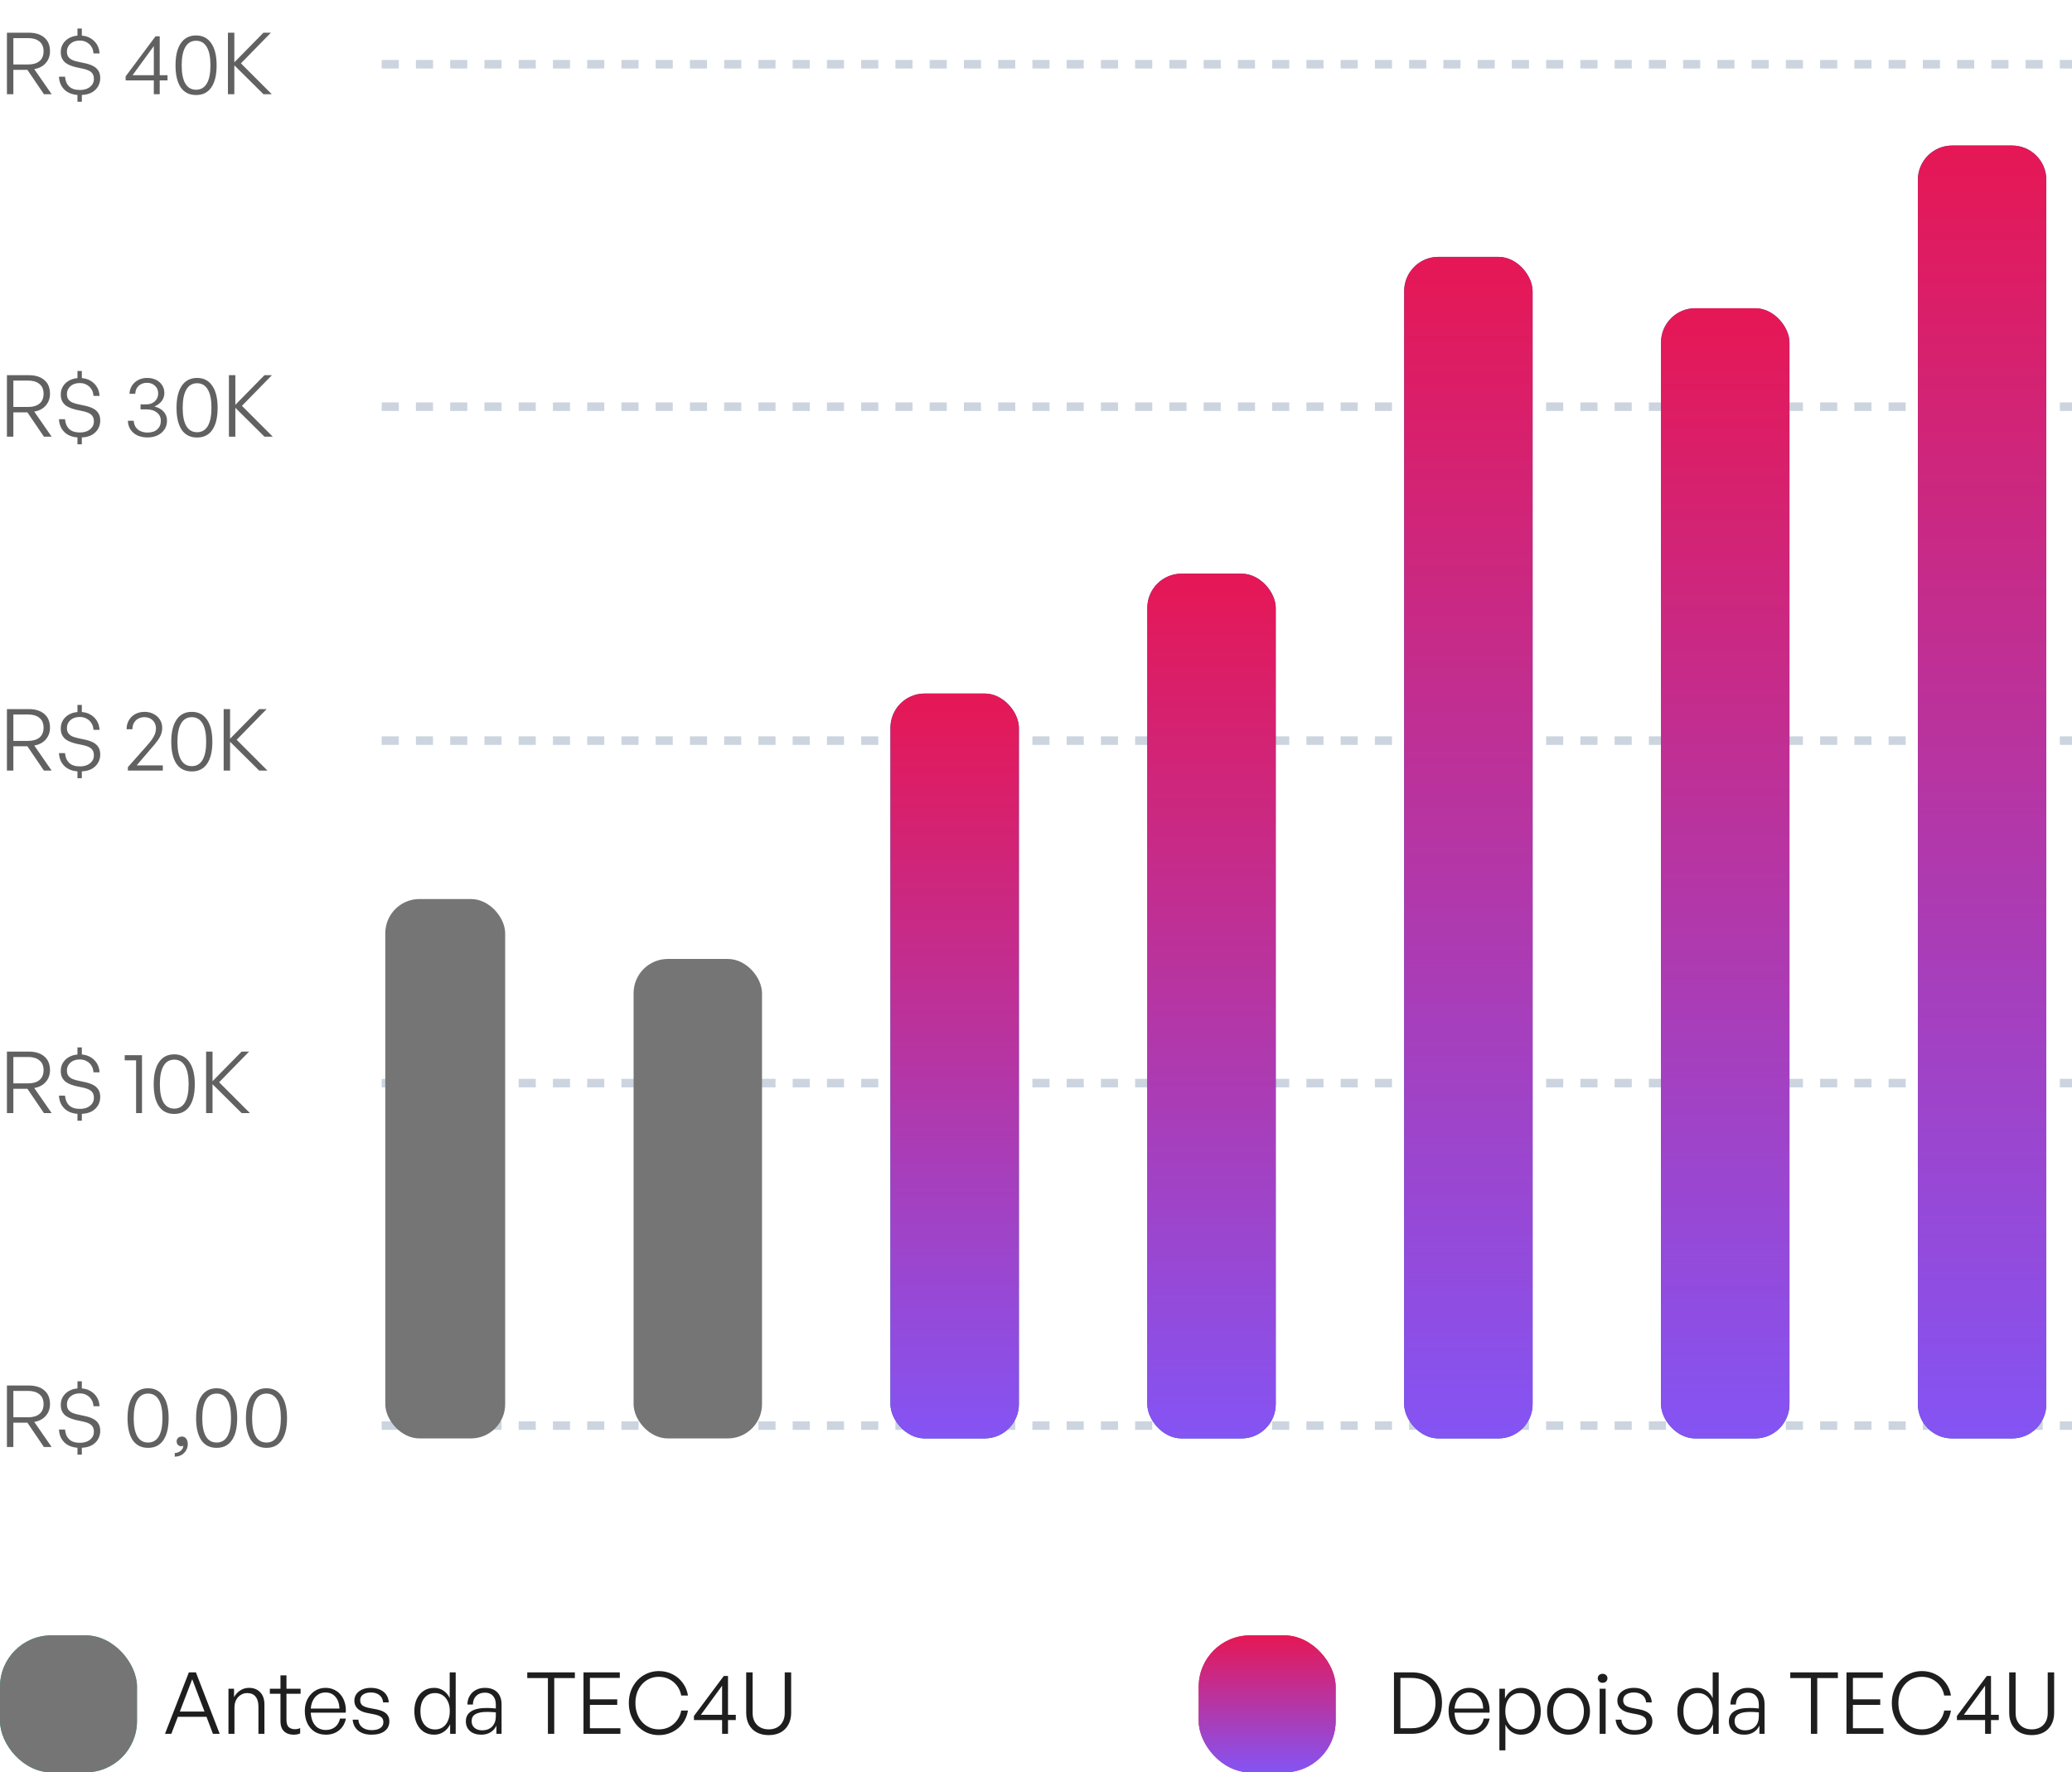 <svg width="242" height="207" viewBox="0 0 242 207" fill="none" xmlns="http://www.w3.org/2000/svg">
<line opacity="0.2" x1="44.579" y1="166.5" x2="242" y2="166.5" stroke="#003063" stroke-dasharray="2 2"/>
<line opacity="0.2" x1="44.579" y1="126.5" x2="242" y2="126.5" stroke="#003063" stroke-dasharray="2 2"/>
<line opacity="0.2" x1="44.579" y1="86.5" x2="242" y2="86.5" stroke="#003063" stroke-dasharray="2 2"/>
<line opacity="0.2" x1="44.579" y1="47.5" x2="242" y2="47.5" stroke="#003063" stroke-dasharray="2 2"/>
<line opacity="0.2" x1="44.579" y1="7.5" x2="242" y2="7.5" stroke="#003063" stroke-dasharray="2 2"/>
<path opacity="0.7" d="M1.56 130H0.81V122.82H3.37C4.137 122.82 4.74 123.01 5.18 123.39C5.62 123.763 5.84 124.297 5.84 124.99C5.84 125.53 5.673 125.99 5.34 126.37C5.013 126.743 4.567 126.977 4 127.07L6.03 130H5.13L3.2 127.16H1.56V130ZM1.56 123.45V126.53H3.31C3.857 126.53 4.29 126.4 4.61 126.14C4.93 125.873 5.09 125.49 5.09 124.99C5.09 124.49 4.93 124.11 4.61 123.85C4.29 123.583 3.857 123.45 3.31 123.45H1.56ZM9.557 130.89H9.047V130.09C8.381 130.037 7.861 129.817 7.487 129.43C7.114 129.043 6.914 128.553 6.887 127.96H7.597C7.631 128.433 7.787 128.81 8.067 129.09C8.354 129.37 8.774 129.51 9.327 129.51C9.634 129.51 9.911 129.46 10.157 129.36C10.404 129.253 10.601 129.103 10.747 128.91C10.894 128.717 10.967 128.487 10.967 128.22C10.967 127.873 10.864 127.61 10.657 127.43C10.45 127.25 10.12 127.113 9.667 127.02L8.867 126.85C8.654 126.797 8.441 126.73 8.227 126.65C8.021 126.57 7.831 126.467 7.657 126.34C7.491 126.207 7.354 126.037 7.247 125.83C7.147 125.623 7.097 125.37 7.097 125.07C7.097 124.73 7.177 124.423 7.337 124.15C7.504 123.87 7.734 123.643 8.027 123.47C8.327 123.297 8.667 123.193 9.047 123.16V122.33H9.557V123.16C9.937 123.187 10.277 123.29 10.577 123.47C10.884 123.65 11.13 123.89 11.317 124.19C11.504 124.49 11.607 124.84 11.627 125.24H10.917C10.904 124.947 10.827 124.69 10.687 124.47C10.547 124.243 10.361 124.067 10.127 123.94C9.901 123.807 9.634 123.74 9.327 123.74C9.001 123.74 8.724 123.8 8.497 123.92C8.277 124.04 8.107 124.197 7.987 124.39C7.874 124.583 7.817 124.797 7.817 125.03C7.817 125.29 7.877 125.5 7.997 125.66C8.124 125.82 8.291 125.943 8.497 126.03C8.704 126.11 8.924 126.173 9.157 126.22L9.947 126.39C10.294 126.463 10.597 126.567 10.857 126.7C11.124 126.833 11.331 127.013 11.477 127.24C11.63 127.467 11.707 127.763 11.707 128.13C11.707 128.477 11.624 128.793 11.457 129.08C11.297 129.367 11.057 129.603 10.737 129.79C10.417 129.97 10.024 130.07 9.557 130.09V130.89ZM16.585 130H15.895V123.84H14.565V123.24H16.585V130ZM17.951 126.63C17.951 125.51 18.158 124.65 18.571 124.05C18.985 123.443 19.578 123.14 20.351 123.14C21.118 123.14 21.708 123.443 22.121 124.05C22.541 124.65 22.751 125.51 22.751 126.63C22.751 127.75 22.545 128.61 22.131 129.21C21.725 129.803 21.131 130.1 20.351 130.1C19.571 130.1 18.975 129.803 18.561 129.21C18.155 128.61 17.951 127.75 17.951 126.63ZM18.671 126.63C18.671 127.557 18.811 128.263 19.091 128.75C19.378 129.237 19.798 129.48 20.351 129.48C20.898 129.48 21.315 129.24 21.601 128.76C21.888 128.28 22.031 127.57 22.031 126.63C22.031 125.683 21.888 124.97 21.601 124.49C21.315 124.003 20.898 123.76 20.351 123.76C19.805 123.76 19.388 124.003 19.101 124.49C18.815 124.977 18.671 125.69 18.671 126.63ZM24.822 130H24.072V122.82H24.822V126.28L28.222 122.82H29.092L25.592 126.4L29.192 130H28.222L24.822 126.63V130Z" fill="#1E1E1E"/>
<path opacity="0.7" d="M1.56 169H0.81V161.82H3.37C4.137 161.82 4.74 162.01 5.18 162.39C5.62 162.763 5.84 163.297 5.84 163.99C5.84 164.53 5.673 164.99 5.34 165.37C5.013 165.743 4.567 165.977 4 166.07L6.03 169H5.13L3.2 166.16H1.56V169ZM1.56 162.45V165.53H3.31C3.857 165.53 4.29 165.4 4.61 165.14C4.93 164.873 5.09 164.49 5.09 163.99C5.09 163.49 4.93 163.11 4.61 162.85C4.29 162.583 3.857 162.45 3.31 162.45H1.56ZM9.557 169.89H9.047V169.09C8.381 169.037 7.861 168.817 7.487 168.43C7.114 168.043 6.914 167.553 6.887 166.96H7.597C7.631 167.433 7.787 167.81 8.067 168.09C8.354 168.37 8.774 168.51 9.327 168.51C9.634 168.51 9.911 168.46 10.157 168.36C10.404 168.253 10.601 168.103 10.747 167.91C10.894 167.717 10.967 167.487 10.967 167.22C10.967 166.873 10.864 166.61 10.657 166.43C10.45 166.25 10.12 166.113 9.667 166.02L8.867 165.85C8.654 165.797 8.441 165.73 8.227 165.65C8.021 165.57 7.831 165.467 7.657 165.34C7.491 165.207 7.354 165.037 7.247 164.83C7.147 164.623 7.097 164.37 7.097 164.07C7.097 163.73 7.177 163.423 7.337 163.15C7.504 162.87 7.734 162.643 8.027 162.47C8.327 162.297 8.667 162.193 9.047 162.16V161.33H9.557V162.16C9.937 162.187 10.277 162.29 10.577 162.47C10.884 162.65 11.13 162.89 11.317 163.19C11.504 163.49 11.607 163.84 11.627 164.24H10.917C10.904 163.947 10.827 163.69 10.687 163.47C10.547 163.243 10.361 163.067 10.127 162.94C9.901 162.807 9.634 162.74 9.327 162.74C9.001 162.74 8.724 162.8 8.497 162.92C8.277 163.04 8.107 163.197 7.987 163.39C7.874 163.583 7.817 163.797 7.817 164.03C7.817 164.29 7.877 164.5 7.997 164.66C8.124 164.82 8.291 164.943 8.497 165.03C8.704 165.11 8.924 165.173 9.157 165.22L9.947 165.39C10.294 165.463 10.597 165.567 10.857 165.7C11.124 165.833 11.331 166.013 11.477 166.24C11.63 166.467 11.707 166.763 11.707 167.13C11.707 167.477 11.624 167.793 11.457 168.08C11.297 168.367 11.057 168.603 10.737 168.79C10.417 168.97 10.024 169.07 9.557 169.09V169.89ZM14.895 165.63C14.895 164.51 15.101 163.65 15.515 163.05C15.928 162.443 16.521 162.14 17.295 162.14C18.061 162.14 18.651 162.443 19.065 163.05C19.485 163.65 19.695 164.51 19.695 165.63C19.695 166.75 19.488 167.61 19.075 168.21C18.668 168.803 18.075 169.1 17.295 169.1C16.515 169.1 15.918 168.803 15.505 168.21C15.098 167.61 14.895 166.75 14.895 165.63ZM15.615 165.63C15.615 166.557 15.755 167.263 16.035 167.75C16.321 168.237 16.741 168.48 17.295 168.48C17.841 168.48 18.258 168.24 18.545 167.76C18.831 167.28 18.975 166.57 18.975 165.63C18.975 164.683 18.831 163.97 18.545 163.49C18.258 163.003 17.841 162.76 17.295 162.76C16.748 162.76 16.331 163.003 16.045 163.49C15.758 163.977 15.615 164.69 15.615 165.63ZM21.93 168.67C21.93 168.917 21.87 169.15 21.75 169.37C21.63 169.59 21.456 169.77 21.23 169.91C21.003 170.05 20.73 170.123 20.41 170.13V169.71C20.696 169.69 20.93 169.6 21.11 169.44C21.296 169.287 21.396 169.093 21.41 168.86C21.37 168.88 21.33 168.893 21.29 168.9C21.256 168.907 21.22 168.91 21.18 168.91C21.02 168.91 20.886 168.857 20.78 168.75C20.68 168.637 20.63 168.507 20.63 168.36C20.63 168.18 20.686 168.04 20.8 167.94C20.92 167.833 21.063 167.78 21.23 167.78C21.463 167.78 21.636 167.863 21.75 168.03C21.87 168.19 21.93 168.403 21.93 168.67ZM22.903 165.63C22.903 164.51 23.109 163.65 23.523 163.05C23.936 162.443 24.529 162.14 25.303 162.14C26.069 162.14 26.659 162.443 27.073 163.05C27.493 163.65 27.703 164.51 27.703 165.63C27.703 166.75 27.496 167.61 27.083 168.21C26.676 168.803 26.083 169.1 25.303 169.1C24.523 169.1 23.926 168.803 23.513 168.21C23.106 167.61 22.903 166.75 22.903 165.63ZM23.623 165.63C23.623 166.557 23.763 167.263 24.043 167.75C24.329 168.237 24.749 168.48 25.303 168.48C25.849 168.48 26.266 168.24 26.553 167.76C26.839 167.28 26.983 166.57 26.983 165.63C26.983 164.683 26.839 163.97 26.553 163.49C26.266 163.003 25.849 162.76 25.303 162.76C24.756 162.76 24.339 163.003 24.053 163.49C23.766 163.977 23.623 164.69 23.623 165.63ZM28.723 165.63C28.723 164.51 28.93 163.65 29.343 163.05C29.756 162.443 30.35 162.14 31.123 162.14C31.89 162.14 32.48 162.443 32.893 163.05C33.313 163.65 33.523 164.51 33.523 165.63C33.523 166.75 33.316 167.61 32.903 168.21C32.496 168.803 31.903 169.1 31.123 169.1C30.343 169.1 29.746 168.803 29.333 168.21C28.926 167.61 28.723 166.75 28.723 165.63ZM29.443 165.63C29.443 166.557 29.583 167.263 29.863 167.75C30.15 168.237 30.57 168.48 31.123 168.48C31.67 168.48 32.086 168.24 32.373 167.76C32.66 167.28 32.803 166.57 32.803 165.63C32.803 164.683 32.66 163.97 32.373 163.49C32.086 163.003 31.67 162.76 31.123 162.76C30.576 162.76 30.16 163.003 29.873 163.49C29.586 163.977 29.443 164.69 29.443 165.63Z" fill="#1E1E1E"/>
<path opacity="0.7" d="M1.56 90H0.81V82.82H3.37C4.137 82.82 4.74 83.01 5.18 83.39C5.62 83.763 5.84 84.297 5.84 84.99C5.84 85.53 5.673 85.99 5.34 86.37C5.013 86.743 4.567 86.977 4 87.07L6.03 90H5.13L3.2 87.16H1.56V90ZM1.56 83.45V86.53H3.31C3.857 86.53 4.29 86.4 4.61 86.14C4.93 85.873 5.09 85.49 5.09 84.99C5.09 84.49 4.93 84.11 4.61 83.85C4.29 83.583 3.857 83.45 3.31 83.45H1.56ZM9.557 90.89H9.047V90.09C8.381 90.037 7.861 89.817 7.487 89.43C7.114 89.043 6.914 88.553 6.887 87.96H7.597C7.631 88.433 7.787 88.81 8.067 89.09C8.354 89.37 8.774 89.51 9.327 89.51C9.634 89.51 9.911 89.46 10.157 89.36C10.404 89.253 10.601 89.103 10.747 88.91C10.894 88.717 10.967 88.487 10.967 88.22C10.967 87.873 10.864 87.61 10.657 87.43C10.45 87.25 10.12 87.113 9.667 87.02L8.867 86.85C8.654 86.797 8.441 86.73 8.227 86.65C8.021 86.57 7.831 86.467 7.657 86.34C7.491 86.207 7.354 86.037 7.247 85.83C7.147 85.623 7.097 85.37 7.097 85.07C7.097 84.73 7.177 84.423 7.337 84.15C7.504 83.87 7.734 83.643 8.027 83.47C8.327 83.297 8.667 83.193 9.047 83.16V82.33H9.557V83.16C9.937 83.187 10.277 83.29 10.577 83.47C10.884 83.65 11.13 83.89 11.317 84.19C11.504 84.49 11.607 84.84 11.627 85.24H10.917C10.904 84.947 10.827 84.69 10.687 84.47C10.547 84.243 10.361 84.067 10.127 83.94C9.901 83.807 9.634 83.74 9.327 83.74C9.001 83.74 8.724 83.8 8.497 83.92C8.277 84.04 8.107 84.197 7.987 84.39C7.874 84.583 7.817 84.797 7.817 85.03C7.817 85.29 7.877 85.5 7.997 85.66C8.124 85.82 8.291 85.943 8.497 86.03C8.704 86.11 8.924 86.173 9.157 86.22L9.947 86.39C10.294 86.463 10.597 86.567 10.857 86.7C11.124 86.833 11.331 87.013 11.477 87.24C11.63 87.467 11.707 87.763 11.707 88.13C11.707 88.477 11.624 88.793 11.457 89.08C11.297 89.367 11.057 89.603 10.737 89.79C10.417 89.97 10.024 90.07 9.557 90.09V90.89ZM19.015 89.39V90H14.935V89.6L17.095 87.16C17.375 86.853 17.595 86.583 17.755 86.35C17.915 86.117 18.031 85.9 18.105 85.7C18.178 85.5 18.215 85.293 18.215 85.08C18.215 84.827 18.158 84.6 18.045 84.4C17.931 84.2 17.771 84.043 17.565 83.93C17.365 83.817 17.131 83.76 16.865 83.76C16.591 83.76 16.348 83.82 16.135 83.94C15.928 84.053 15.765 84.217 15.645 84.43C15.525 84.637 15.465 84.883 15.465 85.17H14.785C14.785 84.77 14.875 84.42 15.055 84.12C15.235 83.813 15.481 83.573 15.795 83.4C16.115 83.227 16.481 83.14 16.895 83.14C17.288 83.14 17.638 83.223 17.945 83.39C18.258 83.55 18.501 83.77 18.675 84.05C18.855 84.33 18.945 84.653 18.945 85.02C18.945 85.26 18.905 85.493 18.825 85.72C18.751 85.947 18.618 86.197 18.425 86.47C18.231 86.743 17.961 87.073 17.615 87.46L15.965 89.39H19.015ZM20.002 86.63C20.002 85.51 20.209 84.65 20.622 84.05C21.035 83.443 21.629 83.14 22.402 83.14C23.169 83.14 23.759 83.443 24.172 84.05C24.592 84.65 24.802 85.51 24.802 86.63C24.802 87.75 24.596 88.61 24.182 89.21C23.776 89.803 23.182 90.1 22.402 90.1C21.622 90.1 21.026 89.803 20.612 89.21C20.206 88.61 20.002 87.75 20.002 86.63ZM20.722 86.63C20.722 87.557 20.862 88.263 21.142 88.75C21.429 89.237 21.849 89.48 22.402 89.48C22.949 89.48 23.366 89.24 23.652 88.76C23.939 88.28 24.082 87.57 24.082 86.63C24.082 85.683 23.939 84.97 23.652 84.49C23.366 84.003 22.949 83.76 22.402 83.76C21.855 83.76 21.439 84.003 21.152 84.49C20.866 84.977 20.722 85.69 20.722 86.63ZM26.872 90H26.122V82.82H26.872V86.28L30.273 82.82H31.142L27.642 86.4L31.242 90H30.273L26.872 86.63V90Z" fill="#1E1E1E"/>
<path opacity="0.7" d="M1.56 51H0.81V43.82H3.37C4.137 43.82 4.74 44.01 5.18 44.39C5.62 44.763 5.84 45.297 5.84 45.99C5.84 46.53 5.673 46.99 5.34 47.37C5.013 47.743 4.567 47.977 4 48.07L6.03 51H5.13L3.2 48.16H1.56V51ZM1.56 44.45V47.53H3.31C3.857 47.53 4.29 47.4 4.61 47.14C4.93 46.873 5.09 46.49 5.09 45.99C5.09 45.49 4.93 45.11 4.61 44.85C4.29 44.583 3.857 44.45 3.31 44.45H1.56ZM9.557 51.89H9.047V51.09C8.381 51.037 7.861 50.817 7.487 50.43C7.114 50.043 6.914 49.553 6.887 48.96H7.597C7.631 49.433 7.787 49.81 8.067 50.09C8.354 50.37 8.774 50.51 9.327 50.51C9.634 50.51 9.911 50.46 10.157 50.36C10.404 50.253 10.601 50.103 10.747 49.91C10.894 49.717 10.967 49.487 10.967 49.22C10.967 48.873 10.864 48.61 10.657 48.43C10.45 48.25 10.12 48.113 9.667 48.02L8.867 47.85C8.654 47.797 8.441 47.73 8.227 47.65C8.021 47.57 7.831 47.467 7.657 47.34C7.491 47.207 7.354 47.037 7.247 46.83C7.147 46.623 7.097 46.37 7.097 46.07C7.097 45.73 7.177 45.423 7.337 45.15C7.504 44.87 7.734 44.643 8.027 44.47C8.327 44.297 8.667 44.193 9.047 44.16V43.33H9.557V44.16C9.937 44.187 10.277 44.29 10.577 44.47C10.884 44.65 11.13 44.89 11.317 45.19C11.504 45.49 11.607 45.84 11.627 46.24H10.917C10.904 45.947 10.827 45.69 10.687 45.47C10.547 45.243 10.361 45.067 10.127 44.94C9.901 44.807 9.634 44.74 9.327 44.74C9.001 44.74 8.724 44.8 8.497 44.92C8.277 45.04 8.107 45.197 7.987 45.39C7.874 45.583 7.817 45.797 7.817 46.03C7.817 46.29 7.877 46.5 7.997 46.66C8.124 46.82 8.291 46.943 8.497 47.03C8.704 47.11 8.924 47.173 9.157 47.22L9.947 47.39C10.294 47.463 10.597 47.567 10.857 47.7C11.124 47.833 11.331 48.013 11.477 48.24C11.63 48.467 11.707 48.763 11.707 49.13C11.707 49.477 11.624 49.793 11.457 50.08C11.297 50.367 11.057 50.603 10.737 50.79C10.417 50.97 10.024 51.07 9.557 51.09V51.89ZM17.225 51.09C16.778 51.09 16.381 51.01 16.035 50.85C15.695 50.683 15.428 50.453 15.235 50.16C15.048 49.867 14.948 49.527 14.935 49.14H15.615C15.635 49.553 15.788 49.887 16.075 50.14C16.368 50.393 16.751 50.52 17.225 50.52C17.711 50.52 18.091 50.397 18.365 50.15C18.645 49.903 18.785 49.567 18.785 49.14C18.785 48.74 18.631 48.42 18.325 48.18C18.018 47.933 17.605 47.81 17.085 47.81H16.415V47.23H17.065C17.345 47.23 17.588 47.177 17.795 47.07C18.008 46.957 18.175 46.803 18.295 46.61C18.415 46.417 18.475 46.193 18.475 45.94C18.475 45.58 18.351 45.287 18.105 45.06C17.865 44.827 17.551 44.71 17.165 44.71C16.771 44.71 16.448 44.827 16.195 45.06C15.948 45.293 15.815 45.603 15.795 45.99H15.125C15.138 45.637 15.235 45.32 15.415 45.04C15.595 44.76 15.838 44.54 16.145 44.38C16.458 44.22 16.805 44.14 17.185 44.14C17.585 44.14 17.935 44.217 18.235 44.37C18.535 44.517 18.768 44.723 18.935 44.99C19.108 45.25 19.195 45.557 19.195 45.91C19.195 46.257 19.091 46.567 18.885 46.84C18.685 47.107 18.401 47.32 18.035 47.48C18.501 47.593 18.861 47.793 19.115 48.08C19.375 48.367 19.505 48.717 19.505 49.13C19.505 49.517 19.408 49.857 19.215 50.15C19.021 50.443 18.755 50.673 18.415 50.84C18.075 51.007 17.678 51.09 17.225 51.09ZM20.617 47.63C20.617 46.51 20.824 45.65 21.237 45.05C21.651 44.443 22.244 44.14 23.017 44.14C23.784 44.14 24.374 44.443 24.787 45.05C25.207 45.65 25.417 46.51 25.417 47.63C25.417 48.75 25.211 49.61 24.797 50.21C24.391 50.803 23.797 51.1 23.017 51.1C22.237 51.1 21.641 50.803 21.227 50.21C20.821 49.61 20.617 48.75 20.617 47.63ZM21.337 47.63C21.337 48.557 21.477 49.263 21.757 49.75C22.044 50.237 22.464 50.48 23.017 50.48C23.564 50.48 23.981 50.24 24.267 49.76C24.554 49.28 24.697 48.57 24.697 47.63C24.697 46.683 24.554 45.97 24.267 45.49C23.981 45.003 23.564 44.76 23.017 44.76C22.471 44.76 22.054 45.003 21.767 45.49C21.481 45.977 21.337 46.69 21.337 47.63ZM27.488 51H26.738V43.82H27.488V47.28L30.888 43.82H31.758L28.258 47.4L31.858 51H30.888L27.488 47.63V51Z" fill="#1E1E1E"/>
<path opacity="0.7" d="M1.56 11H0.81V3.82H3.37C4.137 3.82 4.74 4.01 5.18 4.39C5.62 4.763 5.84 5.297 5.84 5.99C5.84 6.53 5.673 6.99 5.34 7.37C5.013 7.743 4.567 7.977 4 8.07L6.03 11H5.13L3.2 8.16H1.56V11ZM1.56 4.45V7.53H3.31C3.857 7.53 4.29 7.4 4.61 7.14C4.93 6.873 5.09 6.49 5.09 5.99C5.09 5.49 4.93 5.11 4.61 4.85C4.29 4.583 3.857 4.45 3.31 4.45H1.56ZM9.557 11.89H9.047V11.09C8.381 11.037 7.861 10.817 7.487 10.43C7.114 10.043 6.914 9.553 6.887 8.96H7.597C7.631 9.433 7.787 9.81 8.067 10.09C8.354 10.37 8.774 10.51 9.327 10.51C9.634 10.51 9.911 10.46 10.157 10.36C10.404 10.253 10.601 10.103 10.747 9.91C10.894 9.717 10.967 9.487 10.967 9.22C10.967 8.873 10.864 8.61 10.657 8.43C10.45 8.25 10.12 8.113 9.667 8.02L8.867 7.85C8.654 7.797 8.441 7.73 8.227 7.65C8.021 7.57 7.831 7.467 7.657 7.34C7.491 7.207 7.354 7.037 7.247 6.83C7.147 6.623 7.097 6.37 7.097 6.07C7.097 5.73 7.177 5.423 7.337 5.15C7.504 4.87 7.734 4.643 8.027 4.47C8.327 4.297 8.667 4.193 9.047 4.16V3.33H9.557V4.16C9.937 4.187 10.277 4.29 10.577 4.47C10.884 4.65 11.13 4.89 11.317 5.19C11.504 5.49 11.607 5.84 11.627 6.24H10.917C10.904 5.947 10.827 5.69 10.687 5.47C10.547 5.243 10.361 5.067 10.127 4.94C9.901 4.807 9.634 4.74 9.327 4.74C9.001 4.74 8.724 4.8 8.497 4.92C8.277 5.04 8.107 5.197 7.987 5.39C7.874 5.583 7.817 5.797 7.817 6.03C7.817 6.29 7.877 6.5 7.997 6.66C8.124 6.82 8.291 6.943 8.497 7.03C8.704 7.11 8.924 7.173 9.157 7.22L9.947 7.39C10.294 7.463 10.597 7.567 10.857 7.7C11.124 7.833 11.331 8.013 11.477 8.24C11.63 8.467 11.707 8.763 11.707 9.13C11.707 9.477 11.624 9.793 11.457 10.08C11.297 10.367 11.057 10.603 10.737 10.79C10.417 10.97 10.024 11.07 9.557 11.09V11.89ZM19.565 9.39H18.655V11H17.965V9.39H14.675V8.92L18.165 4.24H18.655V8.78H19.565V9.39ZM15.485 8.78H17.965V5.38L15.485 8.78ZM20.5 7.63C20.5 6.51 20.707 5.65 21.12 5.05C21.534 4.443 22.127 4.14 22.9 4.14C23.667 4.14 24.257 4.443 24.67 5.05C25.09 5.65 25.3 6.51 25.3 7.63C25.3 8.75 25.094 9.61 24.68 10.21C24.274 10.803 23.68 11.1 22.9 11.1C22.12 11.1 21.524 10.803 21.11 10.21C20.704 9.61 20.5 8.75 20.5 7.63ZM21.22 7.63C21.22 8.557 21.36 9.263 21.64 9.75C21.927 10.237 22.347 10.48 22.9 10.48C23.447 10.48 23.864 10.24 24.15 9.76C24.437 9.28 24.58 8.57 24.58 7.63C24.58 6.683 24.437 5.97 24.15 5.49C23.864 5.003 23.447 4.76 22.9 4.76C22.354 4.76 21.937 5.003 21.65 5.49C21.364 5.977 21.22 6.69 21.22 7.63ZM27.37 11H26.62V3.82H27.37V7.28L30.77 3.82H31.64L28.14 7.4L31.741 11H30.77L27.37 7.63V11Z" fill="#1E1E1E"/>
<rect x="45" y="105" width="14" height="63" rx="4" fill="#757575"/>
<rect x="74" y="112" width="15" height="56" rx="4" fill="#757575"/>
<rect x="104" y="81" width="15" height="87" rx="4" fill="#235AB1"/>
<rect x="104" y="81" width="15" height="87" rx="4" fill="url(#paint0_linear_599_323)"/>
<rect x="134" y="67" width="15" height="101" rx="4" fill="#235AB1"/>
<rect x="134" y="67" width="15" height="101" rx="4" fill="url(#paint1_linear_599_323)"/>
<rect x="164" y="30" width="15" height="138" rx="4" fill="#235AB1"/>
<rect x="164" y="30" width="15" height="138" rx="4" fill="url(#paint2_linear_599_323)"/>
<rect x="194" y="36" width="15" height="132" rx="4" fill="#235AB1"/>
<rect x="194" y="36" width="15" height="132" rx="4" fill="url(#paint3_linear_599_323)"/>
<path d="M224 21C224 18.791 225.791 17 228 17H235C237.209 17 239 18.791 239 21V164C239 166.209 237.209 168 235 168H228C225.791 168 224 166.209 224 164V21Z" fill="#235AB1"/>
<path d="M224 21C224 18.791 225.791 17 228 17H235C237.209 17 239 18.791 239 21V164C239 166.209 237.209 168 235 168H228C225.791 168 224 166.209 224 164V21Z" fill="url(#paint4_linear_599_323)"/>
<rect x="140" y="191" width="16" height="16" rx="6" fill="#CF3E42"/>
<rect x="140" y="191" width="16" height="16" rx="6" fill="url(#paint5_linear_599_323)"/>
<path d="M164.85 202.5H162.81V195.32H164.85C165.617 195.32 166.267 195.473 166.8 195.78C167.333 196.08 167.737 196.497 168.01 197.03C168.283 197.563 168.42 198.18 168.42 198.88C168.42 199.573 168.28 200.193 168 200.74C167.72 201.28 167.31 201.71 166.77 202.03C166.237 202.343 165.597 202.5 164.85 202.5ZM163.56 195.97V201.85H164.83C165.443 201.85 165.96 201.727 166.38 201.48C166.8 201.233 167.117 200.887 167.33 200.44C167.55 199.993 167.66 199.473 167.66 198.88C167.66 198.287 167.55 197.773 167.33 197.34C167.117 196.9 166.8 196.563 166.38 196.33C165.96 196.09 165.443 195.97 164.83 195.97H163.56ZM171.646 202.6C171.153 202.6 170.72 202.487 170.346 202.26C169.98 202.027 169.693 201.7 169.486 201.28C169.286 200.86 169.186 200.373 169.186 199.82C169.186 199.307 169.29 198.85 169.496 198.45C169.71 198.043 169.996 197.723 170.356 197.49C170.723 197.25 171.14 197.13 171.606 197.13C171.98 197.13 172.316 197.203 172.616 197.35C172.923 197.49 173.18 197.69 173.386 197.95C173.6 198.21 173.756 198.517 173.856 198.87C173.963 199.217 174 199.603 173.966 200.03H169.566V199.55H173.236C173.21 198.957 173.05 198.497 172.756 198.17C172.47 197.837 172.083 197.67 171.596 197.67C171.256 197.67 170.956 197.76 170.696 197.94C170.443 198.113 170.243 198.36 170.096 198.68C169.95 199 169.876 199.38 169.876 199.82C169.876 200.273 169.946 200.67 170.086 201.01C170.226 201.343 170.426 201.6 170.686 201.78C170.953 201.96 171.27 202.05 171.636 202.05C172.076 202.05 172.44 201.933 172.726 201.7C173.02 201.46 173.21 201.133 173.296 200.72H173.986C173.866 201.3 173.596 201.76 173.176 202.1C172.763 202.433 172.253 202.6 171.646 202.6ZM179.953 199.86C179.953 200.4 179.857 200.877 179.663 201.29C179.477 201.703 179.21 202.027 178.863 202.26C178.523 202.487 178.117 202.6 177.643 202.6C177.25 202.6 176.893 202.497 176.573 202.29C176.253 202.083 176.003 201.793 175.823 201.42V204.43H175.123V197.23H175.773V198.37C175.953 197.977 176.21 197.673 176.543 197.46C176.877 197.24 177.243 197.13 177.643 197.13C178.11 197.13 178.517 197.247 178.863 197.48C179.21 197.707 179.477 198.027 179.663 198.44C179.857 198.847 179.953 199.32 179.953 199.86ZM179.243 199.86C179.243 199.193 179.083 198.673 178.763 198.3C178.45 197.927 178.037 197.74 177.523 197.74C177.203 197.74 176.913 197.823 176.653 197.99C176.393 198.157 176.187 198.397 176.033 198.71C175.887 199.023 175.813 199.407 175.813 199.86C175.813 200.293 175.887 200.67 176.033 200.99C176.18 201.31 176.383 201.557 176.643 201.73C176.903 201.903 177.197 201.99 177.523 201.99C178.037 201.99 178.45 201.803 178.763 201.43C179.083 201.057 179.243 200.533 179.243 199.86ZM183.19 202.6C182.83 202.6 182.497 202.533 182.19 202.4C181.884 202.267 181.617 202.077 181.39 201.83C181.17 201.583 180.997 201.293 180.87 200.96C180.75 200.627 180.69 200.26 180.69 199.86C180.69 199.467 180.75 199.103 180.87 198.77C180.997 198.437 181.17 198.15 181.39 197.91C181.617 197.663 181.884 197.473 182.19 197.34C182.497 197.207 182.83 197.14 183.19 197.14C183.557 197.14 183.894 197.207 184.2 197.34C184.507 197.473 184.77 197.663 184.99 197.91C185.217 198.15 185.39 198.437 185.51 198.77C185.637 199.103 185.7 199.467 185.7 199.86C185.7 200.26 185.637 200.627 185.51 200.96C185.39 201.293 185.217 201.583 184.99 201.83C184.77 202.077 184.507 202.267 184.2 202.4C183.894 202.533 183.557 202.6 183.19 202.6ZM183.19 202C183.537 202 183.844 201.913 184.11 201.74C184.384 201.56 184.597 201.31 184.75 200.99C184.91 200.67 184.99 200.293 184.99 199.86C184.99 199.427 184.91 199.053 184.75 198.74C184.597 198.427 184.384 198.183 184.11 198.01C183.844 197.837 183.537 197.75 183.19 197.75C182.85 197.75 182.544 197.837 182.27 198.01C182.004 198.183 181.79 198.427 181.63 198.74C181.477 199.053 181.4 199.427 181.4 199.86C181.4 200.293 181.477 200.67 181.63 200.99C181.79 201.31 182.004 201.56 182.27 201.74C182.544 201.913 182.85 202 183.19 202ZM187.532 202.5H186.832V197.23H187.532V202.5ZM187.742 196.01C187.742 196.163 187.689 196.29 187.582 196.39C187.482 196.49 187.346 196.54 187.172 196.54C187.012 196.54 186.879 196.49 186.772 196.39C186.666 196.29 186.612 196.163 186.612 196.01C186.612 195.857 186.666 195.733 186.772 195.64C186.879 195.54 187.012 195.49 187.172 195.49C187.346 195.49 187.482 195.54 187.582 195.64C187.689 195.733 187.742 195.857 187.742 196.01ZM192.989 201.03C192.989 201.517 192.806 201.9 192.439 202.18C192.072 202.46 191.562 202.6 190.909 202.6C190.256 202.6 189.736 202.443 189.349 202.13C188.969 201.817 188.752 201.39 188.699 200.85H189.369C189.389 201.223 189.539 201.52 189.819 201.74C190.099 201.96 190.462 202.07 190.909 202.07C191.342 202.07 191.679 201.99 191.919 201.83C192.166 201.67 192.289 201.44 192.289 201.14C192.289 200.88 192.206 200.683 192.039 200.55C191.872 200.41 191.589 200.3 191.189 200.22L190.429 200.07C189.929 199.977 189.549 199.81 189.289 199.57C189.029 199.323 188.899 199.01 188.899 198.63C188.899 198.337 188.979 198.077 189.139 197.85C189.306 197.623 189.532 197.447 189.819 197.32C190.112 197.193 190.449 197.13 190.829 197.13C191.236 197.13 191.589 197.2 191.889 197.34C192.196 197.473 192.439 197.667 192.619 197.92C192.799 198.173 192.899 198.477 192.919 198.83H192.259C192.226 198.463 192.082 198.18 191.829 197.98C191.576 197.773 191.242 197.67 190.829 197.67C190.456 197.67 190.152 197.75 189.919 197.91C189.692 198.07 189.579 198.29 189.579 198.57C189.579 198.83 189.662 199.03 189.829 199.17C190.002 199.31 190.286 199.417 190.679 199.49L191.469 199.64C191.989 199.74 192.372 199.903 192.619 200.13C192.866 200.357 192.989 200.657 192.989 201.03ZM195.905 199.86C195.905 199.32 195.998 198.847 196.185 198.44C196.378 198.027 196.648 197.707 196.995 197.48C197.342 197.247 197.752 197.13 198.225 197.13C198.618 197.13 198.975 197.237 199.295 197.45C199.615 197.657 199.862 197.95 200.035 198.33V195.32H200.735V202.5H200.085V201.39C199.898 201.77 199.642 202.067 199.315 202.28C198.995 202.493 198.632 202.6 198.225 202.6C197.752 202.6 197.342 202.487 196.995 202.26C196.648 202.027 196.378 201.703 196.185 201.29C195.998 200.877 195.905 200.4 195.905 199.86ZM196.615 199.86C196.615 200.533 196.772 201.057 197.085 201.43C197.398 201.803 197.812 201.99 198.325 201.99C198.672 201.99 198.972 201.903 199.225 201.73C199.485 201.557 199.685 201.31 199.825 200.99C199.972 200.663 200.045 200.28 200.045 199.84C200.045 199.4 199.968 199.023 199.815 198.71C199.668 198.397 199.465 198.157 199.205 197.99C198.952 197.823 198.658 197.74 198.325 197.74C197.812 197.74 197.398 197.927 197.085 198.3C196.772 198.673 196.615 199.193 196.615 199.86ZM205.492 202.5V201.54C205.339 201.867 205.109 202.127 204.802 202.32C204.496 202.507 204.136 202.6 203.722 202.6C203.176 202.6 202.739 202.46 202.412 202.18C202.086 201.893 201.922 201.513 201.922 201.04C201.922 200.527 202.126 200.14 202.532 199.88C202.939 199.613 203.542 199.48 204.342 199.48C204.502 199.48 204.659 199.483 204.812 199.49C204.966 199.497 205.169 199.513 205.422 199.54V199.09C205.422 198.65 205.309 198.307 205.082 198.06C204.862 197.813 204.552 197.69 204.152 197.69C203.726 197.69 203.386 197.817 203.132 198.07C202.879 198.317 202.749 198.653 202.742 199.08H202.102C202.109 198.687 202.199 198.347 202.372 198.06C202.546 197.767 202.782 197.54 203.082 197.38C203.389 197.213 203.742 197.13 204.142 197.13C204.762 197.13 205.242 197.3 205.582 197.64C205.922 197.98 206.092 198.457 206.092 199.07V202.5H205.492ZM202.592 201.02C202.592 201.34 202.706 201.6 202.932 201.8C203.159 201.993 203.456 202.09 203.822 202.09C204.316 202.09 204.706 201.943 204.992 201.65C205.279 201.35 205.422 200.953 205.422 200.46V199.99C205.196 199.97 204.999 199.957 204.832 199.95C204.672 199.943 204.519 199.94 204.372 199.94C203.779 199.94 203.332 200.03 203.032 200.21C202.739 200.383 202.592 200.653 202.592 201.02ZM212.245 202.5H211.505V195.99H209.095V195.32H214.655V195.99H212.245V202.5ZM219.972 201.85V202.5H215.662V195.32H219.902V195.97H216.412V198.47H219.602V199.12H216.412V201.85H219.972ZM224.465 202.65C223.965 202.65 223.501 202.557 223.075 202.37C222.648 202.177 222.275 201.91 221.955 201.57C221.641 201.23 221.395 200.833 221.215 200.38C221.041 199.92 220.955 199.427 220.955 198.9C220.955 198.373 221.041 197.883 221.215 197.43C221.395 196.977 221.641 196.583 221.955 196.25C222.275 195.91 222.648 195.647 223.075 195.46C223.501 195.267 223.965 195.17 224.465 195.17C225.031 195.17 225.555 195.29 226.035 195.53C226.515 195.763 226.915 196.097 227.235 196.53C227.561 196.957 227.771 197.457 227.865 198.03H227.075C227.001 197.603 226.841 197.227 226.595 196.9C226.348 196.567 226.041 196.307 225.675 196.12C225.315 195.933 224.911 195.84 224.465 195.84C224.065 195.84 223.698 195.917 223.365 196.07C223.031 196.223 222.741 196.437 222.495 196.71C222.248 196.983 222.058 197.307 221.925 197.68C221.791 198.053 221.725 198.46 221.725 198.9C221.725 199.347 221.791 199.757 221.925 200.13C222.058 200.503 222.248 200.83 222.495 201.11C222.741 201.383 223.031 201.597 223.365 201.75C223.698 201.903 224.065 201.98 224.465 201.98C224.911 201.98 225.318 201.887 225.685 201.7C226.051 201.507 226.355 201.243 226.595 200.91C226.841 200.577 227.001 200.2 227.075 199.78H227.865C227.771 200.347 227.565 200.847 227.245 201.28C226.925 201.713 226.521 202.05 226.035 202.29C225.555 202.53 225.031 202.65 224.465 202.65ZM233.45 200.89H232.54V202.5H231.85V200.89H228.56V200.42L232.05 195.74H232.54V200.28H233.45V200.89ZM229.37 200.28H231.85V196.88L229.37 200.28ZM239.915 195.32V200.04C239.915 200.573 239.805 201.037 239.585 201.43C239.372 201.823 239.068 202.127 238.675 202.34C238.282 202.547 237.822 202.65 237.295 202.65C236.762 202.65 236.298 202.547 235.905 202.34C235.512 202.127 235.205 201.823 234.985 201.43C234.772 201.037 234.665 200.573 234.665 200.04V195.32H235.415V200.08C235.415 200.467 235.495 200.803 235.655 201.09C235.815 201.377 236.035 201.597 236.315 201.75C236.595 201.903 236.922 201.98 237.295 201.98C237.668 201.98 237.995 201.903 238.275 201.75C238.555 201.597 238.772 201.377 238.925 201.09C239.085 200.803 239.165 200.467 239.165 200.08V195.32H239.915Z" fill="#1E1E1E"/>
<rect y="191" width="16" height="16" rx="6" fill="#13B682"/>
<rect y="191" width="16" height="16" rx="6" fill="#757575"/>
<path d="M20.75 199.9H24.22L24.43 200.51H20.45L20.75 199.9ZM24.87 202.5L22.45 196.12L20.01 202.5H19.27L22.06 195.32H22.88L25.66 202.5H24.87ZM27.384 199.43V202.5H26.684V197.23H27.334V198.22C27.507 197.9 27.744 197.64 28.044 197.44C28.351 197.233 28.694 197.13 29.074 197.13C29.62 197.13 30.057 197.3 30.384 197.64C30.717 197.98 30.884 198.46 30.884 199.08V202.5H30.184V199.32C30.184 198.813 30.07 198.423 29.844 198.15C29.624 197.877 29.297 197.74 28.864 197.74C28.59 197.74 28.34 197.813 28.114 197.96C27.887 198.1 27.707 198.297 27.574 198.55C27.447 198.803 27.384 199.097 27.384 199.43ZM35.058 201.83V202.45C34.925 202.51 34.798 202.55 34.678 202.57C34.558 202.59 34.431 202.6 34.298 202.6C34.011 202.6 33.751 202.547 33.518 202.44C33.285 202.333 33.098 202.163 32.958 201.93C32.825 201.697 32.758 201.39 32.758 201.01V197.82H31.518V197.23H32.758V195.67H33.458V197.23H35.108V197.82H33.458V200.86C33.458 201.273 33.548 201.56 33.728 201.72C33.915 201.88 34.151 201.96 34.438 201.96C34.551 201.96 34.655 201.95 34.748 201.93C34.848 201.91 34.951 201.877 35.058 201.83ZM38.06 202.6C37.567 202.6 37.134 202.487 36.761 202.26C36.394 202.027 36.107 201.7 35.901 201.28C35.7 200.86 35.6 200.373 35.6 199.82C35.6 199.307 35.704 198.85 35.91 198.45C36.124 198.043 36.41 197.723 36.77 197.49C37.137 197.25 37.554 197.13 38.02 197.13C38.394 197.13 38.73 197.203 39.031 197.35C39.337 197.49 39.594 197.69 39.8 197.95C40.014 198.21 40.17 198.517 40.27 198.87C40.377 199.217 40.414 199.603 40.38 200.03H35.98V199.55H39.651C39.624 198.957 39.464 198.497 39.17 198.17C38.884 197.837 38.497 197.67 38.011 197.67C37.67 197.67 37.37 197.76 37.111 197.94C36.857 198.113 36.657 198.36 36.511 198.68C36.364 199 36.291 199.38 36.291 199.82C36.291 200.273 36.361 200.67 36.501 201.01C36.641 201.343 36.84 201.6 37.1 201.78C37.367 201.96 37.684 202.05 38.05 202.05C38.49 202.05 38.854 201.933 39.141 201.7C39.434 201.46 39.624 201.133 39.711 200.72H40.401C40.281 201.3 40.011 201.76 39.59 202.1C39.177 202.433 38.667 202.6 38.06 202.6ZM45.477 201.03C45.477 201.517 45.294 201.9 44.927 202.18C44.561 202.46 44.051 202.6 43.397 202.6C42.744 202.6 42.224 202.443 41.837 202.13C41.457 201.817 41.241 201.39 41.187 200.85H41.857C41.877 201.223 42.027 201.52 42.307 201.74C42.587 201.96 42.951 202.07 43.397 202.07C43.831 202.07 44.167 201.99 44.407 201.83C44.654 201.67 44.777 201.44 44.777 201.14C44.777 200.88 44.694 200.683 44.527 200.55C44.361 200.41 44.077 200.3 43.677 200.22L42.917 200.07C42.417 199.977 42.037 199.81 41.777 199.57C41.517 199.323 41.387 199.01 41.387 198.63C41.387 198.337 41.467 198.077 41.627 197.85C41.794 197.623 42.021 197.447 42.307 197.32C42.601 197.193 42.937 197.13 43.317 197.13C43.724 197.13 44.077 197.2 44.377 197.34C44.684 197.473 44.927 197.667 45.107 197.92C45.287 198.173 45.387 198.477 45.407 198.83H44.747C44.714 198.463 44.571 198.18 44.317 197.98C44.064 197.773 43.731 197.67 43.317 197.67C42.944 197.67 42.641 197.75 42.407 197.91C42.181 198.07 42.067 198.29 42.067 198.57C42.067 198.83 42.151 199.03 42.317 199.17C42.491 199.31 42.774 199.417 43.167 199.49L43.957 199.64C44.477 199.74 44.861 199.903 45.107 200.13C45.354 200.357 45.477 200.657 45.477 201.03ZM48.393 199.86C48.393 199.32 48.487 198.847 48.673 198.44C48.867 198.027 49.137 197.707 49.483 197.48C49.83 197.247 50.24 197.13 50.713 197.13C51.107 197.13 51.463 197.237 51.783 197.45C52.103 197.657 52.35 197.95 52.523 198.33V195.32H53.223V202.5H52.573V201.39C52.387 201.77 52.13 202.067 51.803 202.28C51.483 202.493 51.12 202.6 50.713 202.6C50.24 202.6 49.83 202.487 49.483 202.26C49.137 202.027 48.867 201.703 48.673 201.29C48.487 200.877 48.393 200.4 48.393 199.86ZM49.103 199.86C49.103 200.533 49.26 201.057 49.573 201.43C49.887 201.803 50.3 201.99 50.813 201.99C51.16 201.99 51.46 201.903 51.713 201.73C51.973 201.557 52.173 201.31 52.313 200.99C52.46 200.663 52.533 200.28 52.533 199.84C52.533 199.4 52.457 199.023 52.303 198.71C52.157 198.397 51.953 198.157 51.693 197.99C51.44 197.823 51.147 197.74 50.813 197.74C50.3 197.74 49.887 197.927 49.573 198.3C49.26 198.673 49.103 199.193 49.103 199.86ZM57.98 202.5V201.54C57.827 201.867 57.597 202.127 57.291 202.32C56.984 202.507 56.624 202.6 56.211 202.6C55.664 202.6 55.227 202.46 54.901 202.18C54.574 201.893 54.41 201.513 54.41 201.04C54.41 200.527 54.614 200.14 55.02 199.88C55.427 199.613 56.031 199.48 56.831 199.48C56.99 199.48 57.147 199.483 57.3 199.49C57.454 199.497 57.657 199.513 57.91 199.54V199.09C57.91 198.65 57.797 198.307 57.571 198.06C57.35 197.813 57.041 197.69 56.641 197.69C56.214 197.69 55.874 197.817 55.62 198.07C55.367 198.317 55.237 198.653 55.23 199.08H54.59C54.597 198.687 54.687 198.347 54.861 198.06C55.034 197.767 55.27 197.54 55.571 197.38C55.877 197.213 56.23 197.13 56.63 197.13C57.251 197.13 57.73 197.3 58.071 197.64C58.41 197.98 58.581 198.457 58.581 199.07V202.5H57.98ZM55.081 201.02C55.081 201.34 55.194 201.6 55.42 201.8C55.647 201.993 55.944 202.09 56.31 202.09C56.804 202.09 57.194 201.943 57.48 201.65C57.767 201.35 57.91 200.953 57.91 200.46V199.99C57.684 199.97 57.487 199.957 57.321 199.95C57.16 199.943 57.007 199.94 56.861 199.94C56.267 199.94 55.821 200.03 55.52 200.21C55.227 200.383 55.081 200.653 55.081 201.02ZM64.733 202.5H63.993V195.99H61.583V195.32H67.143V195.99H64.733V202.5ZM72.46 201.85V202.5H68.15V195.32H72.39V195.97H68.9V198.47H72.09V199.12H68.9V201.85H72.46ZM76.953 202.65C76.453 202.65 75.99 202.557 75.563 202.37C75.136 202.177 74.763 201.91 74.443 201.57C74.13 201.23 73.883 200.833 73.703 200.38C73.53 199.92 73.443 199.427 73.443 198.9C73.443 198.373 73.53 197.883 73.703 197.43C73.883 196.977 74.13 196.583 74.443 196.25C74.763 195.91 75.136 195.647 75.563 195.46C75.99 195.267 76.453 195.17 76.953 195.17C77.52 195.17 78.043 195.29 78.523 195.53C79.003 195.763 79.403 196.097 79.723 196.53C80.05 196.957 80.26 197.457 80.353 198.03H79.563C79.49 197.603 79.33 197.227 79.083 196.9C78.836 196.567 78.53 196.307 78.163 196.12C77.803 195.933 77.4 195.84 76.953 195.84C76.553 195.84 76.186 195.917 75.853 196.07C75.52 196.223 75.23 196.437 74.983 196.71C74.736 196.983 74.546 197.307 74.413 197.68C74.28 198.053 74.213 198.46 74.213 198.9C74.213 199.347 74.28 199.757 74.413 200.13C74.546 200.503 74.736 200.83 74.983 201.11C75.23 201.383 75.52 201.597 75.853 201.75C76.186 201.903 76.553 201.98 76.953 201.98C77.4 201.98 77.806 201.887 78.173 201.7C78.54 201.507 78.843 201.243 79.083 200.91C79.33 200.577 79.49 200.2 79.563 199.78H80.353C80.26 200.347 80.053 200.847 79.733 201.28C79.413 201.713 79.01 202.05 78.523 202.29C78.043 202.53 77.52 202.65 76.953 202.65ZM85.938 200.89H85.028V202.5H84.338V200.89H81.048V200.42L84.538 195.74H85.028V200.28H85.938V200.89ZM81.858 200.28H84.338V196.88L81.858 200.28ZM92.403 195.32V200.04C92.403 200.573 92.293 201.037 92.073 201.43C91.86 201.823 91.557 202.127 91.163 202.34C90.77 202.547 90.31 202.65 89.783 202.65C89.25 202.65 88.787 202.547 88.393 202.34C88 202.127 87.693 201.823 87.473 201.43C87.26 201.037 87.153 200.573 87.153 200.04V195.32H87.903V200.08C87.903 200.467 87.983 200.803 88.143 201.09C88.303 201.377 88.523 201.597 88.803 201.75C89.083 201.903 89.41 201.98 89.783 201.98C90.157 201.98 90.483 201.903 90.763 201.75C91.043 201.597 91.26 201.377 91.413 201.09C91.573 200.803 91.653 200.467 91.653 200.08V195.32H92.403Z" fill="#1E1E1E"/>
<defs>
<linearGradient id="paint0_linear_599_323" x1="111.5" y1="81" x2="111.5" y2="168" gradientUnits="userSpaceOnUse">
<stop stop-color="#E61755"/>
<stop offset="1" stop-color="#8454F4"/>
</linearGradient>
<linearGradient id="paint1_linear_599_323" x1="141.5" y1="67" x2="141.5" y2="168" gradientUnits="userSpaceOnUse">
<stop stop-color="#E61755"/>
<stop offset="1" stop-color="#8454F4"/>
</linearGradient>
<linearGradient id="paint2_linear_599_323" x1="171.5" y1="30" x2="171.5" y2="168" gradientUnits="userSpaceOnUse">
<stop stop-color="#E61755"/>
<stop offset="1" stop-color="#8454F4"/>
</linearGradient>
<linearGradient id="paint3_linear_599_323" x1="201.5" y1="36" x2="201.5" y2="168" gradientUnits="userSpaceOnUse">
<stop stop-color="#E61755"/>
<stop offset="1" stop-color="#8454F4"/>
</linearGradient>
<linearGradient id="paint4_linear_599_323" x1="231.5" y1="17" x2="231.5" y2="168" gradientUnits="userSpaceOnUse">
<stop stop-color="#E61755"/>
<stop offset="1" stop-color="#8454F4"/>
</linearGradient>
<linearGradient id="paint5_linear_599_323" x1="148" y1="191" x2="148" y2="207" gradientUnits="userSpaceOnUse">
<stop stop-color="#E61755"/>
<stop offset="1" stop-color="#8454F4"/>
</linearGradient>
</defs>
</svg>
